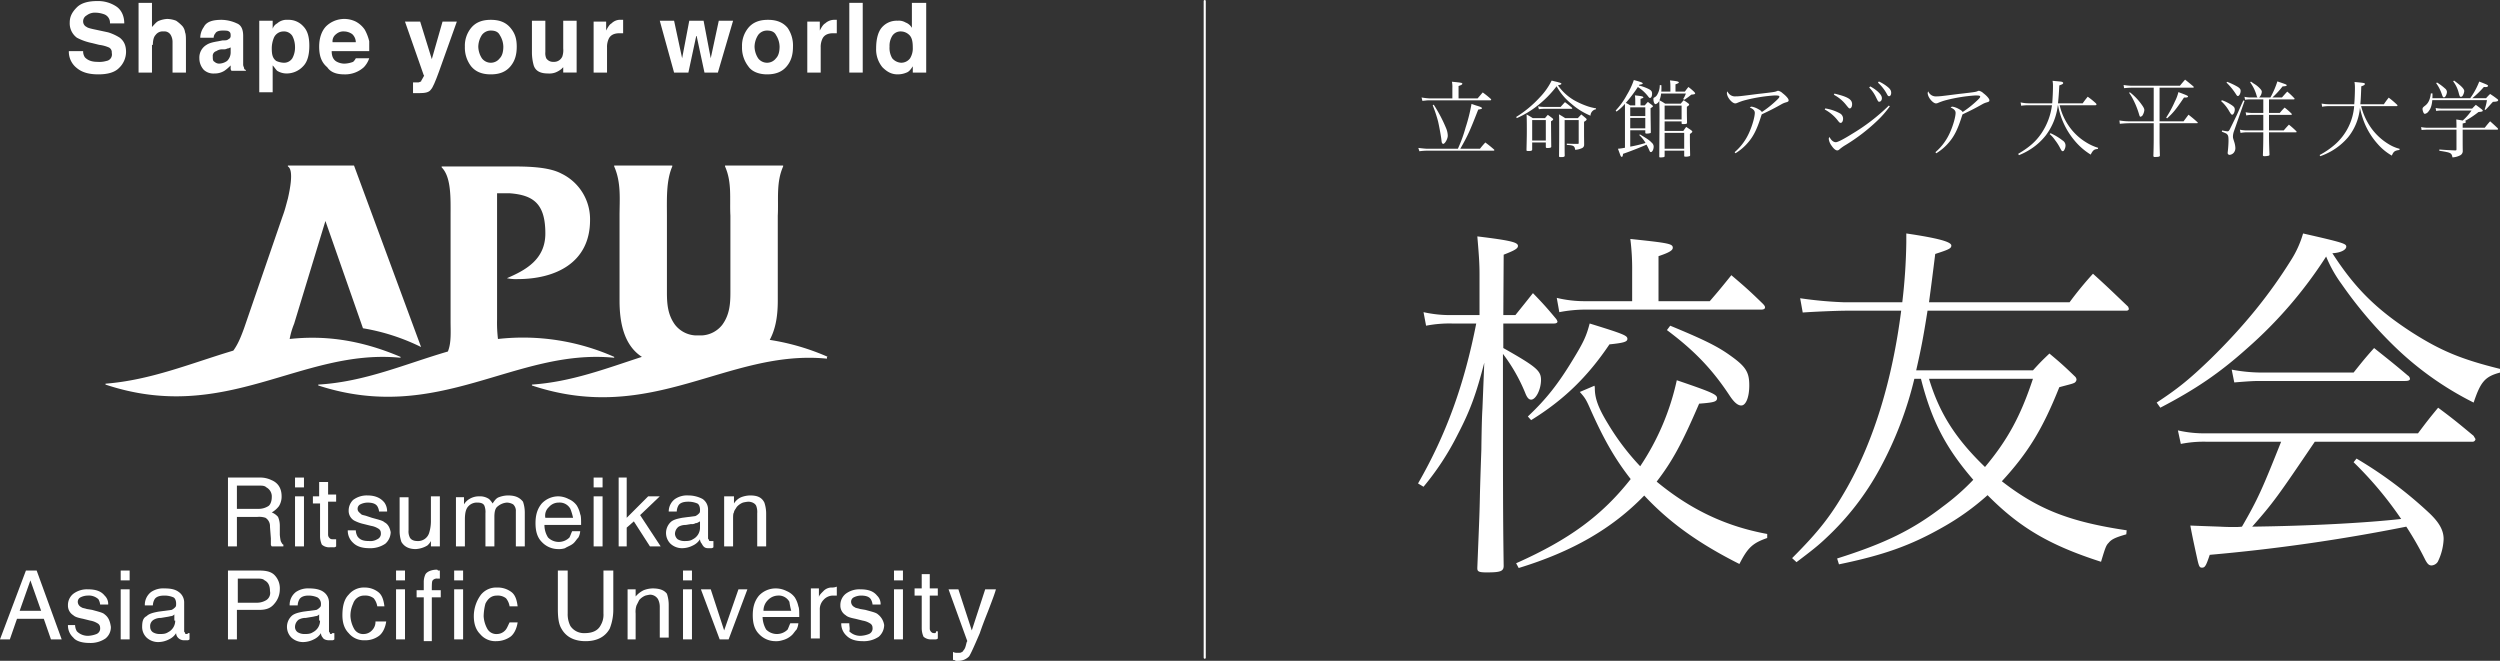 <svg xmlns="http://www.w3.org/2000/svg" width="1186.696" height="313.683" viewBox="0 0 1186.696 313.683">
  <rect x="0" y="0" width="1186.696" height="313.683" fill="#333333" stroke="none"/>
  <g id="グループ_3034" data-name="グループ 3034" transform="translate(12565.848 3141.183)">
    <path id="パス_139" data-name="パス 139" d="M19.558,2.12V-3.758c1.271-.4,1.787-.715,1.787-1.072,0-.437-.4-.516-4.924-.953a12.984,12.984,0,0,1,.2,3.018V2.12H5.579A28.2,28.2,0,0,1,2,1.683l.4,1.628c1.39-.159,2.542-.278,3.018-.278H34.609c.278,0,.437-.119.437-.278a.646.646,0,0,0-.159-.357A43.876,43.876,0,0,0,31.035-.7C29.963.531,29.645.928,28.612,2.12Zm.834,23.907c3.614-6.354,4.488-8.3,8.5-18.586,1.35-.2,1.787-.357,1.787-.635,0-.357-.715-.715-2.661-1.271-.516-.159-1.311-.437-2.3-.794a83.658,83.658,0,0,1-2.82,11.239A66.523,66.523,0,0,1,19.24,26.027H4.626c-.675,0-2.939-.238-4.17-.4l.516,1.589a29.446,29.446,0,0,1,3.693-.278H36.2a.321.321,0,0,0,.357-.278c0-.079-.04-.159-.159-.278-1.787-1.549-2.343-1.986-4.13-3.336-1.152,1.271-1.509,1.668-2.542,2.978ZM7.287,5.416a62.879,62.879,0,0,1,2.542,7.625c.477,1.986,1.39,6.989,1.589,8.657.119,1.231.159,1.43.4,1.747a.683.683,0,0,0,.437.278c.834,0,2.184-2.383,2.184-3.892a9.78,9.78,0,0,0-.834-3.654A68.165,68.165,0,0,0,7.763,5.1ZM47.2,11.492a44.605,44.605,0,0,0,9.928-6A50.17,50.17,0,0,0,66.1-3.639,27.653,27.653,0,0,0,73.17,4.741a32.956,32.956,0,0,0,9.015,5.6,3.157,3.157,0,0,1,2.621-3.058V6.846a26.3,26.3,0,0,1-3.415-.794A37.487,37.487,0,0,1,74.4,2.993a24.166,24.166,0,0,1-7.665-7.069c1.311-.318,1.628-.437,1.628-.755,0-.278-.4-.437-2.542-.993-.477-.079-1.152-.278-2.065-.516a31.513,31.513,0,0,1-5.56,7.9A53.649,53.649,0,0,1,46.92,10.936Zm10.484-4.21a13.281,13.281,0,0,1,2.343-.2H73.091c.278,0,.437-.079.437-.238a.817.817,0,0,0-.2-.357c-1.39-1.152-1.827-1.509-3.256-2.581-.715.755-1.39,1.509-2.065,2.264H60.025a13.271,13.271,0,0,1-2.7-.278Zm-2.9,4.21c-1.231-.794-1.628-1.033-2.939-1.747.079,1.747.119,3.217.119,6.831,0,2.859,0,3.137-.159,10.087,0,.357.159.437.953.437,1.311,0,1.747-.159,1.747-.715V23.048h6.473v2.025c0,.477.119.6.715.6,1.39,0,1.827-.159,1.867-.635C63.48,19.315,63.48,15.3,63.441,13c.794-.477,1.033-.675,1.033-.913,0-.159-.119-.318-.437-.6-.874-.675-1.152-.874-2.1-1.549-.6.635-.755.874-1.35,1.549Zm-.278.913h6.473v9.73H54.505Zm15.409,0h6.672v10.8c0,.437-.079.516-.516.516H74.6c-2.82-.079-2.82-.079-3.654-.119v.6c3.256.2,3.693.477,3.971,2.343a9.114,9.114,0,0,0,3.1-.755,1.7,1.7,0,0,0,1.152-1.668v-.834l-.04-3.177v-6.87c.953-.556,1.231-.874,1.231-1.152,0-.159-.119-.318-.437-.6-.874-.755-1.152-.953-2.1-1.747-.715.755-.953.993-1.628,1.747H70.152A33.857,33.857,0,0,0,67.213,9.7c.119,1.589.119,2.343.119,6.434,0,4.885,0,6-.079,13.383,0,.4.2.477.913.477,1.43,0,1.787-.159,1.787-.755-.04-1.708-.04-1.708-.04-4.845Zm33.518-6.95h-2.383a13.433,13.433,0,0,0-2.1-1.191,66.307,66.307,0,0,0,5.719-7.545A19.139,19.139,0,0,1,109.706,1.4c.318.4.477.516.715.516.6,0,.993-.794.993-1.986,0-1.152-.357-1.628-1.787-2.343A22.242,22.242,0,0,0,105.139-4l.2-.357c1.311-.2,1.628-.318,1.628-.6,0-.4-.913-.755-4.21-1.628A36.458,36.458,0,0,1,99.421.531a34.73,34.73,0,0,1-5.282,7.347l.4.516A21.337,21.337,0,0,0,98.547,4.7V25.55a26.748,26.748,0,0,1-3.336.477c.4,1.033.4,1.072.794,2.1a11.879,11.879,0,0,0,.477,1.271c.159.318.357.477.556.477.318,0,.477-.318.6-1.43,3.693-1.271,9.094-3.415,11.12-4.368a24.9,24.9,0,0,1,1.271,2.5c.357.874.477,1.033.834,1.033.675,0,1.311-1.271,1.311-2.621a2.394,2.394,0,0,0-.874-1.787c-1.152-1.231-1.986-1.787-5.679-4.011l-.278.357a16.429,16.429,0,0,1,2.978,3.733,62.2,62.2,0,0,1-7.267,1.747V17.25H108.2v1.231c.079.278.2.357.675.357a6.192,6.192,0,0,0,1.589-.2c.278-.04.357-.159.357-.437-.04-3.534-.04-3.534-.079-5.758-.04-3.773-.04-3.773-.04-4.17V6.766c.794-.437,1.112-.675,1.112-.874s-.119-.357-.516-.675c-.794-.6-1.072-.794-1.867-1.43-.675.715-.874.953-1.509,1.668h-1.986v-3.1c1.35-.477,1.35-.477,1.35-.715,0-.119-.159-.278-.318-.357-.437-.2-.874-.278-3.693-.6a15.679,15.679,0,0,1,.159,2.3ZM101.049,10.5V6.369H108.2V10.5Zm7.148.913v4.924h-7.148V11.413ZM115.782-1.1a14.7,14.7,0,0,0,.079-1.787c0-.278,0-.715-.04-1.271h-.755A8.618,8.618,0,0,1,114,.094a3.233,3.233,0,0,1-1.43,1.549c-.437.2-.516.318-.516.794,0,1.35.437,2.422.993,2.422a2.069,2.069,0,0,0,.715-.318,2.753,2.753,0,0,0,1.072-1.311c.04.794.04,1.747.079,2.859.04,1.43.04,1.549.04,2.3,0,3.415-.079,15.369-.119,21.127v.238c0,.318.159.4.6.4A8.855,8.855,0,0,0,116.974,30a.476.476,0,0,0,.4-.477V26.94h9.293v2.383c0,.357.119.477.556.477a5.969,5.969,0,0,0,2.025-.278q.238-.06.238-.477c-.079-3.455-.119-5.282-.119-7.267v-2.74c.874-.635,1.152-.874,1.152-1.112,0-.159-.159-.357-.516-.675-.953-.675-1.311-.874-2.383-1.589a23.235,23.235,0,0,0-1.35,1.906h-8.9V13.041h8.062v.953c.119.278.2.318.556.318,1.708,0,1.986-.079,2.025-.675-.079-4.09-.079-4.448-.079-5.441v-2.1c.874-.556,1.072-.755,1.072-1.033,0-.2-.079-.318-.357-.516a18.9,18.9,0,0,0-2.264-1.549c-.6.715-.794.913-1.35,1.628h-7.426a18.66,18.66,0,0,0-2.7-1.589A10.921,10.921,0,0,0,115.7-.184h11.755a11.455,11.455,0,0,1-1.271,2.621l.477.357A24.95,24.95,0,0,0,130.039.333c1.39-.079,1.827-.238,1.827-.6,0-.119-.079-.238-.437-.675a23.964,23.964,0,0,0-2.78-2.343c-.715.913-.953,1.191-1.668,2.184h-4.448V-4.552c1.191-.4,1.549-.6,1.589-.913a.378.378,0,0,0-.238-.278c-.437-.238-.993-.357-3.971-.675a18.558,18.558,0,0,1,.2,2.859V-1.1Zm1.589,13.224V5.535h8.062v6.592Zm0,13.9V18.481h9.293v7.545Zm33.637,2.145a24.579,24.579,0,0,0,6.156-5.322c2.383-2.82,3.932-5.917,5.719-11.358.318-1.033.357-1.112.6-1.787,4.289-2.025,6.076-2.939,9.372-4.805a9.148,9.148,0,0,1,1.946-.834c1.191-.318,1.43-.477,1.43-1.072,0-.675-1.152-2.025-2.859-3.336a4.421,4.421,0,0,0-2.1-1.152,1.371,1.371,0,0,0-.516.119c-.834.4-1.152.477-7.307,1.191-1.509.159-2.383.278-2.74.318-7.426.953-8.141,1.033-9.571,1.033A3.847,3.847,0,0,1,147.2-1.216a1.833,1.833,0,0,0-.278.913,5.351,5.351,0,0,0,.755,2.145c.874,1.469,2.3,2.661,3.177,2.661a2.356,2.356,0,0,0,.913-.2,26.7,26.7,0,0,1,4.051-1.39A76.209,76.209,0,0,1,169.514.73c1.867,0,2.343.119,2.343.6,0,.278-.318.715-1.231,1.589a48.421,48.421,0,0,1-7.109,5.679c-.278-.516-.675-.834-1.708-1.39a9.337,9.337,0,0,0-3.058-1.152,1.1,1.1,0,0,0-.913.4c1.589.675,2.343,1.469,2.343,2.542,0,1.747-1.072,5.639-2.383,8.657a26.4,26.4,0,0,1-7.188,10.008ZM193.381,7.4a19.326,19.326,0,0,1,6.354,5.441c.6.755.834.913,1.231.913.6,0,1.112-.874,1.112-1.906a2.83,2.83,0,0,0-1.509-2.621,21.21,21.21,0,0,0-6.95-2.343ZM197.71.412a18.086,18.086,0,0,1,5.441,4.368c1.708,2.1,1.708,2.1,2.145,2.1.6,0,1.072-.874,1.072-1.986,0-2.3-2.025-3.534-8.379-5.044ZM223.8,5.535a92.262,92.262,0,0,1-17.553,13.5c-4.13,2.581-6.751,3.892-7.625,3.892-1.112,0-2.224-.953-2.978-2.462a1.325,1.325,0,0,0-.357.913,6.649,6.649,0,0,0,1.231,3.058c1.112,1.628,2.025,2.383,2.82,2.383a1.337,1.337,0,0,0,.913-.4,20.043,20.043,0,0,1,3.058-2.184,87.346,87.346,0,0,0,15.051-11.556,47.1,47.1,0,0,0,5.917-6.791Zm-9.333-8.578a16.724,16.724,0,0,1,3.018,4.17c1.271,2.581,1.271,2.581,1.787,2.581.675,0,1.231-.715,1.231-1.668s-.556-1.867-1.986-3.177a18.268,18.268,0,0,0-3.534-2.422Zm4.17-2.3A20.18,20.18,0,0,1,223.007.293c.318.6.556.794.913.794.6,0,.993-.675.993-1.628,0-1.112-.516-1.906-2.025-3.058a19.48,19.48,0,0,0-3.812-2.3Zm27.68,33.518a24.579,24.579,0,0,0,6.155-5.322c2.383-2.82,3.932-5.917,5.719-11.358.318-1.033.357-1.112.6-1.787,4.289-2.025,6.076-2.939,9.372-4.805a9.148,9.148,0,0,1,1.946-.834c1.191-.318,1.43-.477,1.43-1.072,0-.675-1.152-2.025-2.859-3.336a4.421,4.421,0,0,0-2.1-1.152,1.371,1.371,0,0,0-.516.119c-.834.4-1.152.477-7.307,1.191-1.509.159-2.383.278-2.74.318-7.426.953-8.141,1.033-9.571,1.033a3.847,3.847,0,0,1-3.932-2.383,1.833,1.833,0,0,0-.278.913,5.351,5.351,0,0,0,.755,2.145c.874,1.469,2.3,2.661,3.177,2.661a2.356,2.356,0,0,0,.913-.2,26.7,26.7,0,0,1,4.051-1.39A76.209,76.209,0,0,1,264.825.73c1.867,0,2.343.119,2.343.6,0,.278-.318.715-1.231,1.589a48.418,48.418,0,0,1-7.109,5.679c-.278-.516-.675-.834-1.708-1.39a9.337,9.337,0,0,0-3.058-1.152,1.1,1.1,0,0,0-.913.4c1.589.675,2.343,1.469,2.343,2.542,0,1.747-1.072,5.639-2.383,8.657a26.4,26.4,0,0,1-7.188,10.008Zm75.494-22.8c.318,0,.556-.159.556-.318a1.058,1.058,0,0,0-.2-.516A35.093,35.093,0,0,0,318.2,1.325c-1.112,1.39-1.43,1.787-2.383,3.137H304.1c.278-2.661.4-4.368.635-8.5,1.39-.477,1.827-.715,1.827-1.152,0-.2-.159-.357-.437-.477-.357-.159-.357-.159-4.607-.556a13.4,13.4,0,0,1,.2,2.462c0,2.3-.159,5.8-.357,8.221H290.4a17.811,17.811,0,0,1-4.051-.437l.278,1.589a26.446,26.446,0,0,1,3.534-.238h11.08a30.885,30.885,0,0,1-4.964,13.264c-2.7,3.971-5.679,6.592-11.08,9.809l.357.635A30.989,30.989,0,0,0,290,26.9a29.365,29.365,0,0,0,8.379-7.307,29.223,29.223,0,0,0,5.639-14.217h.119a35.654,35.654,0,0,0,7.585,16.481,31.082,31.082,0,0,0,7.9,6.95c1.072-2.1,1.668-2.581,3.376-2.661l.159-.556a24.083,24.083,0,0,1-5.8-2.661,26.885,26.885,0,0,1-8.221-7.863,28.259,28.259,0,0,1-4.249-9.69Zm-21.644,13.7a15.093,15.093,0,0,1,2.621,2.978,23.2,23.2,0,0,1,2.383,3.773c.715,1.311.794,1.35,1.152,1.35a.783.783,0,0,0,.715-.516,4.324,4.324,0,0,0,.635-2.145,2.763,2.763,0,0,0-1.35-2.383,26.765,26.765,0,0,0-5.8-3.495ZM352.313-2.964H368c.4,0,.556-.079.556-.238,0-.119-.079-.238-.238-.4-1.668-1.39-2.184-1.827-3.892-3.177-1.072,1.231-1.39,1.589-2.462,2.9H340.2a25.163,25.163,0,0,1-4.964-.357l.238,1.509a40.192,40.192,0,0,1,4.726-.238h9.333V13H339.168a29.459,29.459,0,0,1-5.917-.4l.2,1.589a48.74,48.74,0,0,1,5.719-.278h10.365V21.42c0,2.383-.079,6.036-.159,7.982.04.4.238.556.675.556h.119c.04,0,.357-.04.834-.04,1.152-.079,1.469-.238,1.469-.755-.119-3.495-.159-6.314-.159-7.784V13.914h17.672q.477,0,.477-.238c0-.04-.04-.119-.159-.238-1.787-1.628-2.383-2.1-4.249-3.574-.993,1.311-1.311,1.747-2.343,3.137h-11.4ZM337.857-.5A22.326,22.326,0,0,1,339.8,2.715a39.392,39.392,0,0,1,2.74,6.831c.318,1.072.357,1.152.675,1.271.119.04.119.04.159.04l.119-.079c.6-.357.6-.357.755-.635a5.659,5.659,0,0,0,.834-2.462c0-.675-.357-1.39-1.509-2.939a27.173,27.173,0,0,0-5.361-5.52Zm18.03,12.112c3.058-2.82,4.09-4.09,8.022-9.889h.635c.834,0,1.271-.159,1.271-.477,0-.357-.6-.635-4.567-2.1A18.887,18.887,0,0,1,359.62,3.51a53.438,53.438,0,0,1-4.17,7.744ZM404.257,2.6h11.755c.2,0,.4-.119.4-.278a.5.5,0,0,0-.159-.278A31.415,31.415,0,0,0,412.915-1.1c-1.072,1.152-1.39,1.509-2.5,2.78h-4.527a40.715,40.715,0,0,0,4.805-5.242c1.668-.119,1.946-.2,1.946-.516,0-.357,0-.357-4.408-1.867a40.628,40.628,0,0,1-3.3,7.625h-5.361a4.041,4.041,0,0,0,1.271-2.7c0-.437-.238-.874-.874-1.549a12.884,12.884,0,0,0-3.018-2.383c-.278-.2-.715-.516-1.271-.913l-.357.357A19.7,19.7,0,0,1,398.181.134c.357,1.231.357,1.231.635,1.549h-3.336a11.077,11.077,0,0,1-2.859-.318l.278,1.43a14.944,14.944,0,0,1,2.422-.2h6.235V9.03h-5.044a17,17,0,0,1-3.336-.318l.278,1.509a14.33,14.33,0,0,1,3.058-.278h5.044V17.33H394.21a15.932,15.932,0,0,1-3.773-.357l.318,1.549a15.383,15.383,0,0,1,3.455-.278h7.347v1.112c0,3.3-.079,7.069-.2,9.69,0,.357.2.516.715.516a8.655,8.655,0,0,0,2.065-.238c.238-.079.318-.2.357-.477-.159-3.654-.238-6.473-.238-9.293V18.243h12.708c.238,0,.4-.079.4-.238a.782.782,0,0,0-.159-.318,43.255,43.255,0,0,0-3.495-3.1c-1.072,1.152-1.43,1.549-2.462,2.74h-6.989V9.943H414.7c.238,0,.4-.119.4-.238a.634.634,0,0,0-.119-.318,31.906,31.906,0,0,0-3.3-2.9,28.271,28.271,0,0,0-2.3,2.542h-5.123ZM384.083-5.386A31.419,31.419,0,0,1,388.729.372c.278.437.516.635.755.635.635,0,1.311-1.231,1.311-2.462,0-.755-.4-1.271-1.469-1.946a32.718,32.718,0,0,0-4.964-2.343ZM381.5,3.391A18.738,18.738,0,0,1,385.354,8.2c.834,1.39,1.072,1.668,1.469,1.668.556,0,1.191-1.311,1.191-2.422,0-.913-.318-1.39-1.668-2.264a18.823,18.823,0,0,0-4.408-2.184Zm.357,14.535c2.1.834,2.224.874,2.581,1.311.477.516.6,1.152.6,2.939,0,1.191-.119,3.058-.278,4.646-.079.715-.119.993-.119,1.112a.891.891,0,0,0,.874.993,2.885,2.885,0,0,0,2.025-1.033,3.419,3.419,0,0,0,.755-2.224,10.766,10.766,0,0,0-.477-2.7c-.635-1.986-.675-2.1-.675-2.78a8.061,8.061,0,0,1,.477-2.462l5.044-14.416-.6-.238c-.357.874-.675,1.509-.874,1.946-1.31,2.978-2.184,4.964-2.383,5.361-1.549,3.177-2.621,5.4-3.217,6.553-.238.477-.635.834-.953.834a16.868,16.868,0,0,1-2.621-.437Zm82.96-12.112a.4.4,0,0,0,.437-.357q0-.119-.238-.357a44.76,44.76,0,0,0-3.932-3.336c-1.033,1.311-1.35,1.747-2.3,3.137H447.624c.2-2.343.278-3.892.437-8.5,1.191-.4,1.708-.715,1.708-1.112,0-.477-.318-.516-4.924-.953a17.109,17.109,0,0,1,.2,2.74c0,2.422-.119,5.48-.318,7.823h-11.4a20.3,20.3,0,0,1-4.09-.318l.238,1.509a17.691,17.691,0,0,1,3.693-.278h11.517a26.985,26.985,0,0,1-9.055,18.149,37.976,37.976,0,0,1-7.347,5.044l.318.556a31.494,31.494,0,0,0,5.163-2.343,30.082,30.082,0,0,0,8.022-6.632,25.873,25.873,0,0,0,5.639-14.019,42.537,42.537,0,0,0,1.946,6.711,34.573,34.573,0,0,0,6.394,10.4,25.96,25.96,0,0,0,6.791,5.6c.834-1.946,1.39-2.383,3.614-2.661l.079-.556a18.771,18.771,0,0,1-5.2-2.224,28.04,28.04,0,0,1-8.379-7.784,31.635,31.635,0,0,1-4.686-10.246Zm31.373,10.246V14.034c1.152-.238,1.549-.4,1.549-.715,0-.2-.159-.318-.516-.437A43.929,43.929,0,0,0,503.7,8.593c1.549-.119,2.025-.278,2.025-.635,0-.2-.159-.4-.516-.675-1.152-.913-1.549-1.191-2.78-2.1-.755.755-.993.993-1.747,1.787H486.423a16.826,16.826,0,0,1-3.058-.278l.238,1.39a17.612,17.612,0,0,1,2.859-.2H500.4a24.891,24.891,0,0,1-4.21,4.766c-1.231-.238-2.224-.4-3.018-.516.079,2.224.079,2.462.079,3.256v.675H479.871a16.322,16.322,0,0,1-3.415-.318l.238,1.39a28.853,28.853,0,0,1,3.256-.159h13.3v9.293c0,.437-.119.556-.635.556-4.21-.2-4.488-.2-7.506-.437v.6c5.56.874,5.8.993,6.235,3.137a8.808,8.808,0,0,0,3.455-.874,2.267,2.267,0,0,0,1.43-2.264c-.04-2.5-.04-3.654-.04-5.361V16.972h16.322c.278,0,.477-.119.477-.278a.838.838,0,0,0-.159-.4c-1.549-1.469-2.025-1.906-3.614-3.3-1.152,1.311-1.509,1.747-2.542,3.058ZM500.76,2.04a46.2,46.2,0,0,0,5.48-5.322c.318,0,.675.04.874.04.635,0,1.112-.238,1.112-.6s-.4-.556-4.17-2.025a34.856,34.856,0,0,1-4.289,7.9h-17.95c.04-.834.04-1.072.04-2.264H481.1c-.4,2.939-1.191,4.646-2.78,5.838-.993.755-1.191,1.033-1.191,1.589a4.761,4.761,0,0,0,.437,1.628c.159.437.437.635.715.635a2.791,2.791,0,0,0,1.747-1.231c1.033-1.271,1.509-2.74,1.747-5.282h25.933A23.422,23.422,0,0,1,506.6,7.441l.4.159c.834-.834.834-.834,1.589-1.668,1.191-1.35,1.191-1.35,1.986-2.184,1.787-.04,2.462-.278,2.462-.755,0-.2-.159-.4-.556-.675-1.39-1.072-1.827-1.35-3.256-2.3-.874.834-1.112,1.112-1.946,2.025ZM483.6-5.108a19.237,19.237,0,0,1,2.74,5.4c.4,1.112.556,1.35.953,1.35a.754.754,0,0,0,.6-.318,4.261,4.261,0,0,0,.834-2.264,2.3,2.3,0,0,0-.953-1.668A25.878,25.878,0,0,0,484-5.426Zm8.062-.874a14.959,14.959,0,0,1,2.7,5.719c.4,1.43.516,1.628.993,1.628a.986.986,0,0,0,.834-.516,5.137,5.137,0,0,0,.755-2.184c0-1.033-1.43-2.5-4.845-5Z" transform="translate(-11893.061 -3096.604)" fill="#fff"/>
    <path id="パス_138" data-name="パス 138" d="M114.745,2.568V-18.8c5.212-1.737,6.776-2.78,6.776-4,0-1.911-2.085-2.259-20.154-4.17a112.8,112.8,0,0,1,.869,15.289V2.568H80.17A56.408,56.408,0,0,1,66.444,1L67.66,7.78A66.043,66.043,0,0,1,80.17,6.564h83.4c1.042,0,1.737-.347,1.737-1.042,0-.521-.347-1.042-1.216-1.911-5.907-5.734-7.818-7.471-14.768-13.378-4.344,5.386-5.734,7.124-10.251,12.336ZM77.39,45.656c2.606,2.954,2.954,3.475,5.386,9.035,6.081,13.552,11.293,22.761,18.764,32.316-13.552,17.2-29.015,28.668-54.382,39.961l1.216,2.259c25.54-7.818,44.478-18.764,59.594-34.4,11.988,12.857,25.888,22.76,45.173,32.49,4-7.818,6.255-9.9,13.2-12.336v-1.911c-19.807-3.649-36.486-11.641-52.471-24.845,7.471-9.73,11.988-18.069,20.154-37.008,6.776-.521,8.513-.869,8.513-2.606s-2.259-2.78-19.112-8.513a118.482,118.482,0,0,1-17.374,40.83A115.73,115.73,0,0,1,90.768,60.772c-4.691-7.645-6.255-12.162-6.255-16.853A3.913,3.913,0,0,0,84.34,42.7ZM41.077,9.17,41.251-19.5c5.386-2.085,6.776-2.954,6.776-4.17,0-1.737-3.649-2.606-19.286-4.517.695,8.166,1.042,12.51,1.042,17.9V9.17H16.753A57.874,57.874,0,0,1,3.2,7.78l1.216,6.429a58.2,58.2,0,0,1,12.336-1.042H28.22C22.487,42.355,13.973,65.811.595,89.092L3.2,90.656A128.1,128.1,0,0,0,19.359,65.984C25.44,54.344,28.22,46.525,32.043,31.757l-.869,21.718c-.174,2.78-.347,6.6-.521,19.633-.521,14.421-.695,21.892-.695,22.239-.174,7.992-.174,7.992-1.216,33.706v.347c0,1.564.869,1.911,4.517,1.911,6.429,0,7.992-.521,7.992-3.127-.347-23.8-.347-38.05-.347-96.428v-4.17A81.6,81.6,0,0,1,51.5,46.178c.869,2.259,1.737,3.127,2.78,3.127,2.259,0,4.691-4.865,4.691-9.382,0-4.344-2.259-6.255-17.9-15.116V13.166h24.15c.869,0,1.564-.347,1.564-.869a3.421,3.421,0,0,0-.695-1.39c-4.517-5.386-5.907-6.95-10.946-12.162-4,5.039-4,5.039-8.34,10.425Zm13.2,49.865c15.463-9.556,26.757-20.5,37.181-35.965,6.776-.695,8.513-1.216,8.513-2.606,0-1.564-1.564-2.259-17.9-7.3-1.564,5.907-2.78,8.687-7.992,17.2C67.139,41.834,61.405,49.131,52.718,57.3Zm64.459-42.741c13.031,9.73,21.544,18.591,29.884,31.274,2.085,3.127,3.822,4.517,5.386,4.517,2.259,0,3.822-4,3.822-9.556,0-6.429-1.737-9.035-9.382-14.421-6.081-4.344-13.031-7.645-28.147-13.9Zm118.32,19.112c2.259-9.9,3.3-15.116,5.386-28.32H336.79c.7,0,1.216-.347,1.216-.869a6.832,6.832,0,0,0-.348-1.042c-7.3-6.95-9.556-9.208-16.679-15.637A164.431,164.431,0,0,0,309.86,3.089H243.142c1.216-9.035,1.737-13.2,2.954-22.934,6.429-2.085,7.645-2.606,7.645-4,0-1.737-6.081-3.475-21.371-5.734v4.344a271.973,271.973,0,0,1-1.911,28.32H202.833a188.031,188.031,0,0,1-20.849-1.911L183.2,7.954c4.517-.347,15.984-.869,21.023-.869h25.714c-4.17,32.664-12.857,61.158-25.54,83.745-7.471,13.2-13.378,20.849-26.235,33.706l2.085,1.911c7.124-5.386,10.251-7.818,14.073-11.467a128.75,128.75,0,0,0,25.54-33.011A174.808,174.808,0,0,0,236.192,39.4h3.127c5.039,19.807,11.641,32.664,24.845,47.953a109.282,109.282,0,0,1-14.421,12.683c-14.421,11.12-27.625,17.548-50.212,24.672l.869,2.78c21.023-4.344,33.88-8.861,49.17-17.548a119.04,119.04,0,0,0,21.371-15.29c15.289,15.463,29.536,23.8,53.861,31.621,2.085-6.95,2.432-7.818,3.649-9.035,1.39-1.737,3.475-2.606,8.34-4l.174-1.911c-26.93-4-42.046-9.9-59.247-23.282C290.226,74.5,297.176,63.031,304.995,43.4c3.822-1.042,6.081-1.564,6.776-1.911a2,2,0,0,0,1.39-1.737,2.35,2.35,0,0,0-.869-1.564c-5.039-4.865-6.6-6.255-11.988-10.772-3.475,3.3-4.517,4.344-7.819,7.992Zm55.424,4c-5.907,17.9-12.162,29.189-22.76,41.872C255.651,67.722,248.007,55.56,243.142,39.4ZM500.978,69.286a1.4,1.4,0,0,0,1.564-1.216c0-.174-.521-.869-.869-1.564-7.124-5.907-9.382-7.818-16.853-13.378-4.17,5.039-5.386,6.6-9.556,12.162H375.014a55.618,55.618,0,0,1-13.726-1.39l1.39,6.429a55.375,55.375,0,0,1,12.336-1.042h35.27c-8.861,22.239-10.946,27.1-18.591,40.309a24.977,24.977,0,0,1-3.127.174c-2.085,0-4.344,0-7.3-.174-9.9-.347-9.9-.347-14.073-.521.869,4.865,2.432,11.988,3.475,16.679.7,2.954,1.043,3.3,2.085,3.3,1.39,0,1.911-.869,3.649-6.081a861.556,861.556,0,0,0,93.3-13.378,153.182,153.182,0,0,1,9.035,15.811c1.042,1.911,1.737,2.606,2.954,2.606a3.835,3.835,0,0,0,2.954-1.737,26.66,26.66,0,0,0,2.78-10.772c0-4.17-2.085-7.818-6.6-12.162a196.984,196.984,0,0,0-34.749-26.062l-1.39,1.737a173.161,173.161,0,0,1,22.587,26.93c-17.2,1.911-43.61,3.3-70.714,3.649,10.251-11.641,12.162-14.421,29.71-40.309ZM352.948,53.127c16.679-8.687,27.973-16.332,41.177-28.147a205.057,205.057,0,0,0,37.529-43.61,61.043,61.043,0,0,0,7.3,13.031A201.913,201.913,0,0,0,462.928,22.9a150.488,150.488,0,0,0,38.745,27.8c3.3-9.9,5.386-12.336,12.51-14.247V34.71C495.939,30.193,486.21,26.2,472.31,17.336c-16.853-10.946-26.93-20.849-37.7-37.529,3.822-.174,6.6-1.564,6.6-3.127,0-1.39-1.39-1.911-20.5-6.255a48.488,48.488,0,0,1-5.734,12.683C404.9-.733,392.909,14.209,376.751,30.019c-9.9,9.556-15.463,14.073-25.54,20.676Zm35.1-11.988c6.429-.521,9.035-.695,11.988-.695h69.15c1.564,0,2.259-.347,2.259-1.042a2.1,2.1,0,0,0-1.043-1.564c-6.776-5.734-9.035-7.471-15.984-13.031-4.344,4.865-5.56,6.429-9.73,11.641H400.9a77.27,77.27,0,0,1-14.073-1.39Z" transform="translate(-11893.334 -3000.788)" fill="#fff"/>
    <line id="線_222" data-name="線 222" y2="311.698" transform="translate(-11993.986 -3140.683)" fill="none" stroke="#fff" stroke-linecap="round" stroke-width="1"/>
    <path id="パス_146" data-name="パス 146" d="M25.523,28.433a11.826,11.826,0,0,1-4.244.424c-2.971,0-4.668-.849-5.941-2.122a4.946,4.946,0,0,1-.849-2.971H7.7a9.856,9.856,0,0,0,3.819,8.063C14.065,33.949,17.46,34.8,21.7,34.8s7.639-.849,9.76-2.971a10.627,10.627,0,0,0,3.395-7.639c0-2.971-.849-5.092-2.971-6.79a22.7,22.7,0,0,0-5.517-2.546L20.431,13.58c-2.122-.424-3.819-.849-4.244-1.273a2.865,2.865,0,0,1-1.7-2.546,3.2,3.2,0,0,1,1.7-2.971,6.336,6.336,0,0,1,4.244-1.273,12.555,12.555,0,0,1,4.244.849,4.26,4.26,0,0,1,2.546,4.244h6.79c0-3.395-1.273-6.366-3.819-8.063A15.689,15.689,0,0,0,21.28,0c-4.244,0-7.639.849-9.76,2.971S8.124,7.214,8.124,10.185A8.489,8.489,0,0,0,11.519,17.4a26.706,26.706,0,0,0,7.214,2.546l3.395.849A16.442,16.442,0,0,1,26.8,22.067a2.566,2.566,0,0,1,1.273,2.546,3.1,3.1,0,0,1-2.546,3.819" transform="translate(-12540.871 -3140.683)" fill="#fff"/>
    <path id="パス_147" data-name="パス 147" d="M22.29,20.145c0-2.122.424-3.819,1.273-4.668a4.137,4.137,0,0,1,3.819-1.7,3.444,3.444,0,0,1,3.395,1.7,6.574,6.574,0,0,1,.849,3.395V33.3h6.365V18.872c0-2.122,0-3.819-.424-4.668a5.641,5.641,0,0,0-1.273-2.971,18.457,18.457,0,0,0-2.971-2.546,12.555,12.555,0,0,0-4.244-.849,12.391,12.391,0,0,0-3.819.849c-1.273.424-2.122,1.7-3.395,2.971V.2H15.5V33.3h6.366V20.145Z" transform="translate(-12515.574 -3140.034)" fill="#fff"/>
    <path id="パス_148" data-name="パス 148" d="M31.212,12.285c-2.546.424-4.244.849-5.517,1.7A6.981,6.981,0,0,0,22.3,20.348a8.067,8.067,0,0,0,2.122,5.517,6.764,6.764,0,0,0,5.092,1.7,8.555,8.555,0,0,0,4.668-1.273,18.458,18.458,0,0,0,2.971-2.546v1.273a1.559,1.559,0,0,0,.424,1.273h6.79v-.424a.913.913,0,0,1-.849-.849c0-.424-.424-.849-.424-1.7V9.739c0-2.971-.849-5.092-2.971-5.941a18.059,18.059,0,0,0-7.214-1.7c-4.244,0-7.214.849-8.487,3.395a9.1,9.1,0,0,0-1.7,5.092H29.09a3.241,3.241,0,0,1,.849-2.122c.424-.849,1.7-1.273,3.395-1.273,1.273,0,2.546,0,2.971.424.849.424.849,1.273.849,2.122s-.424,1.273-1.273,1.7c-.424.424-1.273.424-2.546.424ZM34.182,16.1c.849,0,1.273-.424,1.7-.424s.849-.424,1.273-.424v2.122a5.657,5.657,0,0,1-1.7,4.244,6.845,6.845,0,0,1-3.819,1.273,3.242,3.242,0,0,1-2.122-.849c-.849-.424-.849-1.273-.849-2.546a2.327,2.327,0,0,1,1.7-2.546,4.946,4.946,0,0,1,2.971-.849Z" transform="translate(-12493.514 -3133.871)" fill="#fff"/>
    <path id="パス_149" data-name="パス 149" d="M35.366,23.743c.849.849,1.273,1.7,2.122,2.546a8.555,8.555,0,0,0,4.668,1.273,10.627,10.627,0,0,0,7.639-3.395c2.122-2.122,2.971-5.517,2.971-9.76s-.849-7.214-2.971-9.336A9.307,9.307,0,0,0,42.58,2.1a6.764,6.764,0,0,0-5.092,1.7,4.346,4.346,0,0,0-2.122,2.546V2.524H29V36.474h6.366Zm.424-12.731a4.965,4.965,0,0,1,4.668-3.395A4.683,4.683,0,0,1,44.7,9.739a11.3,11.3,0,0,1,1.273,5.092A10.617,10.617,0,0,1,44.7,20.348a4.683,4.683,0,0,1-4.244,2.122,9.988,9.988,0,0,1-3.395-.849c-1.7-1.273-2.122-2.971-2.122-5.941a13.1,13.1,0,0,1,.849-4.668" transform="translate(-12471.783 -3133.871)" fill="#fff"/>
    <path id="パス_150" data-name="パス 150" d="M47.582,28.311a13.211,13.211,0,0,0,9.336-3.395,11.306,11.306,0,0,0,2.546-4.244H53.1a5.859,5.859,0,0,1-1.273,1.7,12.555,12.555,0,0,1-4.244.849,8,8,0,0,1-3.395-.849q-2.546-1.273-2.546-5.092H59.465V12.609a21.318,21.318,0,0,0-2.122-5.517A12.037,12.037,0,0,0,53.1,3.273a12.41,12.41,0,0,0-14,2.122c-2.122,2.122-3.395,5.517-3.395,9.76,0,4.668,1.273,7.639,3.819,9.76,1.7,2.546,4.668,3.395,8.063,3.395m-3.819-19.1h0a5.187,5.187,0,0,1,3.819-1.273A6.845,6.845,0,0,1,51.4,9.214a5.379,5.379,0,0,1,1.7,3.819H42.065a4.137,4.137,0,0,1,1.7-3.819" transform="translate(-12450.051 -3134.195)" fill="#fff"/>
    <path id="パス_151" data-name="パス 151" d="M53.787,29.035c-.424.849-.849,1.273-.849,1.7-.424,0-.849.424-1.273.424H49.119v5.092H52.09c2.971,0,4.668-.424,5.517-1.7.849-.849,2.122-3.819,3.819-8.487L69.913,2.3h-6.79L58.031,20.123,52.514,2.3H45.3l8.912,25.462c.424,0,0,.424-.424,1.273" transform="translate(-12418.91 -3133.222)" fill="#fff"/>
    <path id="パス_152" data-name="パス 152" d="M64.307,27.986c4.244,0,7.214-1.273,9.336-3.819s2.971-5.517,2.971-9.336-.849-6.366-2.971-8.912S68.55,2.1,64.307,2.1s-7.214,1.273-9.336,3.819A13.32,13.32,0,0,0,52,14.831a14.463,14.463,0,0,0,2.971,9.336c2.122,2.546,5.092,3.819,9.336,3.819M60.063,9.314a5.223,5.223,0,0,1,4.244-2.122c1.7,0,3.395.424,4.244,2.122a10.614,10.614,0,0,1,1.7,5.517c0,2.122-.424,4.244-1.7,5.517a5.3,5.3,0,0,1-8.487,0,10.614,10.614,0,0,1-1.7-5.517,10.614,10.614,0,0,1,1.7-5.517" transform="translate(-12397.178 -3133.871)" fill="#fff"/>
    <path id="パス_153" data-name="パス 153" d="M67.139,27.238a8.273,8.273,0,0,0,3.395-.424,10.637,10.637,0,0,0,2.971-1.7l.849-.849v2.546h6.365V2.2H74.353V15.355a9.419,9.419,0,0,1-.424,3.819,4.26,4.26,0,0,1-4.244,2.546,3.793,3.793,0,0,1-3.395-1.7,6.292,6.292,0,0,1-.424-2.971V2.2H59.5V17.053a22.994,22.994,0,0,0,.849,6.366c.849,2.546,2.971,3.819,6.79,3.819" transform="translate(-12372.852 -3133.547)" fill="#fff"/>
    <path id="パス_154" data-name="パス 154" d="M72.766,15.255a9.13,9.13,0,0,1,.849-4.244q1.273-2.546,5.092-2.546h1.7V2.1h-.849a5.8,5.8,0,0,0-4.668,1.7c-.849.424-1.7,1.7-2.546,3.395V2.949H66.4V27.138h6.366V15.255" transform="translate(-12350.469 -3133.871)" fill="#fff"/>
    <path id="パス_155" data-name="パス 155" d="M87.38,26.813,91.2,8.99l3.819,17.823h6.365L108.6,2.2h-6.79L97.989,20.023,94.594,2.2H87.8L84.409,20.023,80.59,2.2H73.8l6.79,24.613Z" transform="translate(-12326.467 -3133.547)" fill="#fff"/>
    <path id="パス_156" data-name="パス 156" d="M94.882,27.986c4.244,0,7.214-1.273,9.336-3.819s2.971-5.517,2.971-9.336a14.767,14.767,0,0,0-2.546-8.912C102.521,3.373,99.55,2.1,95.307,2.1s-7.214,1.273-9.336,3.819A13.32,13.32,0,0,0,83,14.831a14.463,14.463,0,0,0,2.971,9.336c1.7,2.546,5.092,3.819,8.912,3.819M90.639,9.314a5.223,5.223,0,0,1,4.244-2.122c1.7,0,3.395.424,4.244,2.122a10.614,10.614,0,0,1,1.7,5.517c0,2.122-.424,4.244-1.7,5.517a5.3,5.3,0,0,1-8.487,0,10.614,10.614,0,0,1-1.7-5.517,10.614,10.614,0,0,1,1.7-5.517" transform="translate(-12296.623 -3133.871)" fill="#fff"/>
    <path id="パス_157" data-name="パス 157" d="M103.455,2.1a6.382,6.382,0,0,0-4.668,1.7c-.849.424-1.7,1.7-2.546,3.395V2.949H90.3V27.138h6.365V15.255a9.13,9.13,0,0,1,.849-4.244q1.273-2.546,5.092-2.546h1.7V2.1h-.849" transform="translate(-12272.945 -3133.871)" fill="#fff"/>
    <rect id="長方形_2765" data-name="長方形 2765" width="6.365" height="33.101" transform="translate(-12162.697 -3139.834)" fill="#fff"/>
    <path id="パス_158" data-name="パス 158" d="M121.765,33.3V.2h-6.79V12.082A5.705,5.705,0,0,0,112,9.536a6.307,6.307,0,0,0-3.819-.849,9.324,9.324,0,0,0-7.639,3.395C98.849,14.2,98,17.6,98,21.843a13.32,13.32,0,0,0,2.971,8.912c2.122,2.122,4.244,3.395,7.214,3.395a10.649,10.649,0,0,0,4.244-.849c1.273-.424,2.122-1.7,2.971-2.971V33.3Zm-7.639-6.79h0a5.223,5.223,0,0,1-4.244,2.122,5.893,5.893,0,0,1-4.244-2.122,9.629,9.629,0,0,1-1.273-5.517,9.05,9.05,0,0,1,1.273-5.092,4.683,4.683,0,0,1,4.244-2.122,5.643,5.643,0,0,1,3.395,1.273c1.7,1.273,2.122,3.395,2.122,6.366a9.05,9.05,0,0,1-1.273,5.092" transform="translate(-12247.967 -3140.034)" fill="#fff"/>
    <path id="パス_159" data-name="パス 159" d="M50.538,83.43a23.928,23.928,0,0,1-.424-2.971V76.216a10.649,10.649,0,0,0-.849-4.244,7.612,7.612,0,0,0-2.971-2.122,11.44,11.44,0,0,0,3.395-2.971,8.555,8.555,0,0,0,1.273-4.668c0-3.819-1.7-6.366-4.668-7.639A12.324,12.324,0,0,0,40.353,53.3H25.5V85.976h4.244v-14H39.5a9.42,9.42,0,0,1,3.819.424,4.683,4.683,0,0,1,2.122,4.244l.424,5.517V84.7a1.559,1.559,0,0,0,.424,1.273h5.517v-.849c-.424,0-.849-.849-1.273-1.7M44.6,66.88a8.555,8.555,0,0,1-4.668,1.273H29.744V57.119H40.353c1.273,0,2.546,0,3.395.849a4.875,4.875,0,0,1,2.546,4.668c0,2.122-.849,3.819-1.7,4.244" transform="translate(-12483.137 -2967.795)" fill="#fff"/>
    <rect id="長方形_2766" data-name="長方形 2766" width="4.244" height="4.668" transform="translate(-12425.805 -2914.495)" fill="#fff"/>
    <rect id="長方形_2767" data-name="長方形 2767" width="4.244" height="23.765" transform="translate(-12425.805 -2905.583)" fill="#fff"/>
    <path id="パス_160" data-name="パス 160" d="M42.214,53.8H37.971v6.79H35v3.395h3.395v15.7a10.135,10.135,0,0,0,.849,3.819,5.187,5.187,0,0,0,3.819,1.273h1.7a1.559,1.559,0,0,0,1.273-.424V80.96H44.76c-.849,0-1.273,0-1.7-.424a2.2,2.2,0,0,1-.849-1.7v-15.7h3.819V59.741H42.214Z" transform="translate(-12452.322 -2966.173)" fill="#fff"/>
    <path id="パス_161" data-name="パス 161" d="M56.3,68.031c-.849-.849-2.971-1.273-5.941-2.122l-2.546-.849c-1.273-.424-2.122-.424-2.546-.849-.849-.849-1.7-1.273-1.7-2.546a2.334,2.334,0,0,1,1.273-2.122,8,8,0,0,1,3.395-.849c2.122,0,3.819.424,4.668,1.7a6.032,6.032,0,0,1,.849,2.546h3.819A7.169,7.169,0,0,0,56.3,58.695c-1.7-2.122-4.244-3.395-8.063-3.395a10.8,10.8,0,0,0-6.79,2.122,7.028,7.028,0,0,0-2.122,5.092,5.324,5.324,0,0,0,2.546,4.668,18.373,18.373,0,0,0,4.668,1.7l3.395.849A9.3,9.3,0,0,1,53.328,71,2.334,2.334,0,0,1,54.6,73.123a2.841,2.841,0,0,1-1.7,2.971,6.306,6.306,0,0,1-3.819.849c-2.546,0-4.244-.424-5.517-2.122a6.133,6.133,0,0,1-.849-2.971H38.9a7.705,7.705,0,0,0,2.546,5.941q2.546,2.546,7.639,2.546a12.6,12.6,0,0,0,7.639-2.122A7.47,7.47,0,0,0,59.27,72.7C58.845,70.577,58,68.88,56.3,68.031" transform="translate(-12439.668 -2961.308)" fill="#fff"/>
    <path id="パス_162" data-name="パス 162" d="M63.8,79.165V55.4H59.553V67.282A18.835,18.835,0,0,1,58.7,72.8a5.478,5.478,0,0,1-5.517,3.819c-2.122,0-3.395-.849-3.819-2.122a6.292,6.292,0,0,1-.424-2.971v-15.7H44.7V71.95a15.827,15.827,0,0,0,.849,5.092c1.273,2.122,3.395,3.395,6.79,3.395a12.036,12.036,0,0,0,5.517-1.7,7.45,7.45,0,0,0,1.7-2.122v2.546Z" transform="translate(-12420.855 -2960.983)" fill="#fff"/>
    <path id="パス_163" data-name="パス 163" d="M75.613,55.3a12.555,12.555,0,0,0-4.244.849c-1.273.424-2.122,1.7-2.971,2.971A9.256,9.256,0,0,0,66.7,57a7.623,7.623,0,0,0-4.668-1.273A8.555,8.555,0,0,0,57.365,57a7.2,7.2,0,0,0-2.546,2.546V56.149H51v23.34h4.244V66.758c0-2.971.424-5.092,1.7-6.366a5.448,5.448,0,0,1,4.244-1.7c1.7,0,2.971.424,3.395,1.7A8.273,8.273,0,0,1,65,63.787v15.7h4.244v-14c0-2.546.424-4.244,1.7-5.092a7.54,7.54,0,0,1,4.244-1.7,6.133,6.133,0,0,1,2.971.849,4.177,4.177,0,0,1,1.273,3.395v16.55h4.244V63.363a15.827,15.827,0,0,0-.849-5.092c-1.7-2.122-3.819-2.971-7.214-2.971" transform="translate(-12400.418 -2961.308)" fill="#fff"/>
    <path id="パス_164" data-name="パス 164" d="M78.148,77.467c.849-.849,1.273-1.7,2.122-2.546a7.867,7.867,0,0,0,.849-2.971H77.3c-.424.849-.849,2.122-1.273,2.971a7.172,7.172,0,0,1-10.185,0,10.983,10.983,0,0,1-1.7-5.941h17.4c0-2.546,0-4.244-.424-5.092a12.709,12.709,0,0,0-1.7-4.244A9.241,9.241,0,0,0,75.6,56.673,11.064,11.064,0,0,0,70.934,55.4a10.866,10.866,0,0,0-8.063,3.395c-2.122,2.546-2.971,5.517-2.971,9.336s.849,6.79,2.971,8.912a10.627,10.627,0,0,0,7.639,3.395,9.344,9.344,0,0,0,3.395-.424c1.273-.849,2.971-1.273,4.244-2.546M66.265,60.492a6.08,6.08,0,0,1,4.668-2.122,5.757,5.757,0,0,1,5.517,2.971,26.373,26.373,0,0,1,1.273,4.244H64.568a5.458,5.458,0,0,1,1.7-5.092" transform="translate(-12371.553 -2960.983)" fill="#fff"/>
    <rect id="長方形_2768" data-name="長方形 2768" width="4.244" height="4.668" transform="translate(-12284.066 -2914.495)" fill="#fff"/>
    <rect id="長方形_2769" data-name="長方形 2769" width="4.244" height="23.765" transform="translate(-12284.066 -2905.583)" fill="#fff"/>
    <path id="パス_165" data-name="パス 165" d="M84.053,85.976h5.092l-9.76-14.853,9.336-8.912H83.2L73.019,72.4V53.3H69.2V85.976h3.819V77.065l3.395-2.971Z" transform="translate(-12341.385 -2967.795)" fill="#fff"/>
    <path id="パス_166" data-name="パス 166" d="M94.445,80.338h1.273a1.559,1.559,0,0,0,1.273-.424V76.943H95.718c-.424,0-.849,0-.849-.424s-.424-.424-.424-.849V62.09A6.049,6.049,0,0,0,91.9,57a14.464,14.464,0,0,0-6.79-1.7A10.228,10.228,0,0,0,78.744,57a7.425,7.425,0,0,0-2.971,5.941h3.819a6.133,6.133,0,0,1,.849-2.971c.849-1.273,2.546-1.7,4.668-1.7a10.648,10.648,0,0,1,4.244.849c.849.424,1.273,1.7,1.273,2.971,0,.849,0,1.273-.424,1.7a5.858,5.858,0,0,1-1.7,1.273l-6.366.849c-2.122.424-4.244.849-5.517,2.122a7.172,7.172,0,0,0,0,10.185,8.067,8.067,0,0,0,5.517,2.122,11.3,11.3,0,0,0,5.092-1.273,7.862,7.862,0,0,0,3.395-2.971,3.241,3.241,0,0,0,.849,2.122c.849,1.7,1.7,2.122,2.971,2.122m-3.819-9.76a6.117,6.117,0,0,1-3.395,5.517c-1.273.849-2.546.849-4.244.849a6.133,6.133,0,0,1-2.971-.849,3.668,3.668,0,0,1-1.273-2.546,4.409,4.409,0,0,1,1.7-3.395,6.574,6.574,0,0,1,3.395-.849l2.546-.424a3.18,3.18,0,0,0,2.122-.424c.849,0,1.273-.424,2.122-.849Z" transform="translate(-12324.195 -2961.308)" fill="#fff"/>
    <path id="パス_167" data-name="パス 167" d="M81,55.724h0V79.489h4.244V66.758c0-1.7,0-2.971.424-3.395,0-.849.849-1.7,1.273-2.546a7.612,7.612,0,0,1,2.971-2.122,15.005,15.005,0,0,1,2.546-.424c1.7,0,3.395.849,3.819,2.122a8.273,8.273,0,0,1,.424,3.395v15.7h4.244V64.212a16.626,16.626,0,0,0-.849-5.517C98.823,56.149,96.7,55.3,93.307,55.3a12.555,12.555,0,0,0-4.244.849,7.549,7.549,0,0,0-3.395,2.971V55.724H81" transform="translate(-12303.113 -2961.308)" fill="#fff"/>
    <path id="パス_168" data-name="パス 168" d="M12.307,63.7,0,96.376H4.668l3.395-9.76H20.794l3.395,9.76h5.092L17.4,63.7ZM9.336,82.8l5.092-14.428L19.521,82.8Z" transform="translate(-12565.848 -2934.06)" fill="#fff"/>
    <path id="パス_169" data-name="パス 169" d="M25,77.682c-.849-.849-2.971-1.273-5.941-2.122l-2.546-.424c-1.273-.424-2.122-.424-2.546-.849a2.865,2.865,0,0,1-1.7-2.546,2.334,2.334,0,0,1,1.273-2.122,7.994,7.994,0,0,1,3.395-.849,6.764,6.764,0,0,1,5.092,1.7,6.032,6.032,0,0,1,.849,2.546H26.7A5.448,5.448,0,0,0,25,68.771c-1.7-2.122-4.244-2.971-8.063-2.971a10.8,10.8,0,0,0-6.79,2.122A6.843,6.843,0,0,0,7.6,73.439a5.324,5.324,0,0,0,2.546,4.668c.849.849,2.546,1.273,4.668,1.7l3.395.849A9.3,9.3,0,0,1,21.6,81.926a2.334,2.334,0,0,1,1.273,2.122,2.841,2.841,0,0,1-1.7,2.971,12.391,12.391,0,0,1-3.819.849,7.331,7.331,0,0,1-5.517-2.122,6.133,6.133,0,0,1-.849-2.971H7.6a7.7,7.7,0,0,0,2.546,5.941c1.273,1.7,4.244,2.546,7.639,2.546a12.6,12.6,0,0,0,7.639-2.122,6.843,6.843,0,0,0,2.546-5.517C27.545,80.653,26.7,78.955,25,77.682" transform="translate(-12541.193 -2927.25)" fill="#fff"/>
    <rect id="長方形_2770" data-name="長方形 2770" width="4.244" height="4.668" transform="translate(-12508.557 -2870.361)" fill="#fff"/>
    <rect id="長方形_2771" data-name="長方形 2771" width="4.244" height="23.765" transform="translate(-12508.557 -2861.449)" fill="#fff"/>
    <path id="パス_170" data-name="パス 170" d="M37.118,87.343c-.424,0-.849,0-.849-.424s-.424-.424-.424-.849V72.49A6.049,6.049,0,0,0,33.3,67.4c-1.7-1.273-3.819-1.7-6.79-1.7a10.228,10.228,0,0,0-6.366,1.7,7.664,7.664,0,0,0-2.971,6.366h3.819a6.133,6.133,0,0,1,.849-2.971c.849-1.273,2.546-1.7,4.668-1.7a10.649,10.649,0,0,1,4.244.849c.849.424,1.273,1.7,1.273,2.971,0,.849,0,1.273-.424,1.7a5.858,5.858,0,0,1-1.7,1.273l-6.366.849c-2.122.424-4.244.849-5.517,2.122-1.7.849-2.122,2.546-2.122,5.092a7.028,7.028,0,0,0,2.122,5.092,8.067,8.067,0,0,0,5.517,2.122,11.3,11.3,0,0,0,5.092-1.273,7.862,7.862,0,0,0,3.395-2.971,3.241,3.241,0,0,0,.849,2.122,3.852,3.852,0,0,0,2.971,1.273h1.273a1.559,1.559,0,0,0,1.273-.424V86.918h-.849c0,.424,0,.424-.424.424M31.6,80.977a6.117,6.117,0,0,1-3.395,5.517c-1.273.849-2.546.849-4.244.849a6.134,6.134,0,0,1-2.971-.849,3.025,3.025,0,0,1-1.273-2.546,3.444,3.444,0,0,1,1.7-3.395,6.574,6.574,0,0,1,3.395-.849l2.546-.424a18.379,18.379,0,0,0,2.122-.424,2.2,2.2,0,0,0,1.7-.849v2.971Z" transform="translate(-12514.273 -2927.573)" fill="#fff"/>
    <path id="パス_171" data-name="パス 171" d="M40.353,63.7H25.5V96.376h4.244v-14H40.353c3.395,0,5.517-.849,7.214-2.971a10.405,10.405,0,0,0,2.546-6.79,8.96,8.96,0,0,0-2.546-6.79c-1.7-1.7-4.244-2.122-7.214-2.122m3.395,14a8.555,8.555,0,0,1-4.668,1.273H30.168V67.519H39.08c1.7,0,2.971,0,3.819.849q2.546,1.273,2.546,5.092a4.034,4.034,0,0,1-1.7,4.244" transform="translate(-12483.137 -2934.06)" fill="#fff"/>
    <path id="パス_172" data-name="パス 172" d="M53.318,87.343c-.424,0-.849,0-.849-.424s-.424-.424-.424-.849V72.49A6.049,6.049,0,0,0,49.5,67.4c-1.7-1.273-4.244-1.7-6.79-1.7a10.228,10.228,0,0,0-6.365,1.7,7.664,7.664,0,0,0-2.971,6.366h3.819a6.134,6.134,0,0,1,.849-2.971c.849-1.273,2.546-1.7,4.244-1.7a10.649,10.649,0,0,1,4.244.849,3.573,3.573,0,0,1,1.7,2.971c0,.849,0,1.273-.424,1.7a5.858,5.858,0,0,1-1.7,1.273l-6.366.849c-2.122.424-4.244.849-5.517,2.122a7.172,7.172,0,0,0,0,10.185,8.068,8.068,0,0,0,5.517,2.122,11.3,11.3,0,0,0,5.092-1.273,7.862,7.862,0,0,0,3.395-2.971,3.242,3.242,0,0,0,.849,2.122c.424.849,1.7,1.273,2.971,1.273h1.273a1.559,1.559,0,0,0,1.273-.424V86.918h-.849a.416.416,0,0,0-.424.424M47.8,80.977a6.117,6.117,0,0,1-3.395,5.517c-1.273.849-2.546.849-4.244.849a6.134,6.134,0,0,1-2.971-.849,3.025,3.025,0,0,1-1.273-2.546,4.41,4.41,0,0,1,1.7-3.395,6.574,6.574,0,0,1,3.395-.849l2.546-.424a18.38,18.38,0,0,0,2.122-.424,2.2,2.2,0,0,0,1.7-.849v2.971Z" transform="translate(-12461.729 -2927.573)" fill="#fff"/>
    <path id="パス_173" data-name="パス 173" d="M52.3,85.97a5.379,5.379,0,0,1-3.819,1.7,4.875,4.875,0,0,1-4.668-2.546,13.814,13.814,0,0,1-1.7-5.941,13.555,13.555,0,0,1,1.273-5.941,5.478,5.478,0,0,1,5.517-3.819,6.336,6.336,0,0,1,4.244,1.273,8,8,0,0,1,1.7,3.819h3.395c-.424-3.395-1.273-5.517-2.971-6.79A10.424,10.424,0,0,0,48.909,65.6a9.324,9.324,0,0,0-7.639,3.395c-2.122,2.122-2.971,5.517-2.971,9.76,0,3.395.849,6.366,2.971,8.487a9.324,9.324,0,0,0,7.639,3.395,10.8,10.8,0,0,0,6.79-2.122c1.7-1.273,2.971-3.819,3.395-6.79H54a5.657,5.657,0,0,1-1.7,4.244" transform="translate(-12441.615 -2927.898)" fill="#fff"/>
    <rect id="長方形_2772" data-name="長方形 2772" width="4.244" height="4.668" transform="translate(-12377.852 -2870.361)" fill="#fff"/>
    <rect id="長方形_2773" data-name="長方形 2773" width="4.244" height="23.765" transform="translate(-12377.852 -2861.449)" fill="#fff"/>
    <path id="パス_174" data-name="パス 174" d="M56.36,63.6c-2.546,0-4.668.849-5.517,2.122a8.474,8.474,0,0,0-.849,3.819V73.36H46.6v3.395h3.395V97.549h3.819V76.755h4.244V73.36H53.814c0-2.546,0-4.244.424-4.668a2.494,2.494,0,0,1,2.122-.849h1.273V64.024h-.849Z" transform="translate(-12414.691 -2934.386)" fill="#fff"/>
    <rect id="長方形_2774" data-name="長方形 2774" width="4.244" height="23.765" transform="translate(-12350.268 -2861.449)" fill="#fff"/>
    <rect id="長方形_2775" data-name="長方形 2775" width="4.244" height="4.668" transform="translate(-12350.268 -2870.361)" fill="#fff"/>
    <path id="パス_175" data-name="パス 175" d="M67.853,85.97a5.379,5.379,0,0,1-3.819,1.7,4.875,4.875,0,0,1-4.668-2.546,13.814,13.814,0,0,1-1.7-5.941,25.046,25.046,0,0,1,.849-5.941c1.273-2.546,2.971-3.819,5.517-3.819a6.336,6.336,0,0,1,4.244,1.273,8,8,0,0,1,1.7,3.819h3.819c-.424-3.395-1.273-5.517-2.971-6.79a10.8,10.8,0,0,0-6.79-2.122,9.324,9.324,0,0,0-7.639,3.395A17.1,17.1,0,0,0,53,79.18c0,3.395.849,6.366,2.971,8.487a9.324,9.324,0,0,0,7.639,3.395A11.741,11.741,0,0,0,70.4,88.94c1.7-1.273,2.971-3.819,3.395-6.79H69.975c-.849,1.7-1.273,2.971-2.122,3.819" transform="translate(-12393.936 -2927.898)" fill="#fff"/>
    <path id="パス_176" data-name="パス 176" d="M84.043,84.07a9.629,9.629,0,0,1-1.273,5.517q-1.91,3.819-7.639,3.819a7.708,7.708,0,0,1-6.79-3.395,12.324,12.324,0,0,1-1.273-5.941V63.7H62.4V81.948c0,4.244.424,7.214,1.7,9.336,2.122,3.819,5.941,5.941,11.458,5.941s9.336-2.122,11.458-5.941a24.37,24.37,0,0,0,1.7-9.336V63.7H84.043Z" transform="translate(-12363.445 -2934.06)" fill="#fff"/>
    <path id="パス_177" data-name="パス 177" d="M82.082,65.7a12.556,12.556,0,0,0-4.244.849,11.7,11.7,0,0,0-3.819,2.971V66.124H70.2V89.889h3.819V77.582a9.419,9.419,0,0,1,.424-3.819l1.273-2.546a7.612,7.612,0,0,1,2.971-2.122,18.381,18.381,0,0,1,2.122-.424,4.457,4.457,0,0,1,3.819,2.122,8,8,0,0,1,.849,3.395V89.04h4.244V73.763a16.626,16.626,0,0,0-.849-5.517c-1.273-1.7-3.395-2.546-6.79-2.546" transform="translate(-12338.145 -2927.573)" fill="#fff"/>
    <rect id="長方形_2776" data-name="長方形 2776" width="4.244" height="4.668" transform="translate(-12241.635 -2870.361)" fill="#fff"/>
    <rect id="長方形_2777" data-name="長方形 2777" width="4.244" height="23.765" transform="translate(-12241.635 -2861.449)" fill="#fff"/>
    <path id="パス_178" data-name="パス 178" d="M89.434,85.321,83.068,65.8H78.4l8.912,23.765h4.244L100.467,65.8H96.223Z" transform="translate(-12311.543 -2927.25)" fill="#fff"/>
    <path id="パス_179" data-name="パス 179" d="M105.843,74.187a12.709,12.709,0,0,0-1.7-4.244,9.241,9.241,0,0,0-3.819-2.971A11.3,11.3,0,0,0,95.234,65.7a10.866,10.866,0,0,0-8.063,3.395c-2.122,2.546-2.971,5.517-2.971,9.336s.849,6.79,2.971,8.912a10.627,10.627,0,0,0,7.639,3.395,9.344,9.344,0,0,0,3.395-.424,10.116,10.116,0,0,0,4.668-2.546c.849-.849,1.273-1.7,2.122-2.546a7.868,7.868,0,0,0,.849-2.971h-3.819c-.424.849-.849,2.122-1.273,2.971a7.172,7.172,0,0,1-10.185,0,12.267,12.267,0,0,1-1.7-5.941h17.4c0-2.546,0-4.244-.424-5.092m-3.395,2.122H89.292a7.028,7.028,0,0,1,2.122-5.092,6.815,6.815,0,0,1,4.668-2.122,5.757,5.757,0,0,1,5.517,2.971,35.545,35.545,0,0,0,.849,4.244" transform="translate(-12292.73 -2927.573)" fill="#fff"/>
    <path id="パス_180" data-name="パス 180" d="M100.885,65.924a5.448,5.448,0,0,0-4.244,1.7c-1.273,1.273-2.122,2.122-2.122,2.971V66.349H90.7V90.113h4.244V76.534a6.382,6.382,0,0,1,1.7-4.668,6.08,6.08,0,0,1,4.668-2.122h1.7V65.5a5.679,5.679,0,0,1-2.122.424" transform="translate(-12271.646 -2928.222)" fill="#fff"/>
    <path id="パス_181" data-name="パス 181" d="M111.823,77.682c-.849-.849-2.971-1.273-5.941-2.122l-2.546-.424c-1.273-.424-2.122-.424-2.546-.849a2.865,2.865,0,0,1-1.7-2.546,2.334,2.334,0,0,1,1.273-2.122,7.994,7.994,0,0,1,3.395-.849c2.122,0,3.819.424,4.668,1.7a6.033,6.033,0,0,1,.849,2.546H113.1a5.448,5.448,0,0,0-1.7-4.244c-1.7-2.122-4.244-2.971-8.063-2.971a10.8,10.8,0,0,0-6.79,2.122A6.843,6.843,0,0,0,94,73.439a5.324,5.324,0,0,0,2.546,4.668c.849.849,2.546,1.273,4.668,1.7l3.395.849A9.3,9.3,0,0,1,108,81.926a2.334,2.334,0,0,1,1.273,2.122,2.841,2.841,0,0,1-1.7,2.971,12.39,12.39,0,0,1-3.819.849,7.331,7.331,0,0,1-5.517-2.122c.424-1.273,0-2.122,0-3.819H94.424a7.705,7.705,0,0,0,2.546,5.941q2.546,2.546,7.639,2.546a12.6,12.6,0,0,0,7.639-2.122,7.47,7.47,0,0,0,2.546-5.517,7.871,7.871,0,0,0-2.971-5.092" transform="translate(-12260.945 -2927.25)" fill="#fff"/>
    <rect id="長方形_2778" data-name="長方形 2778" width="4.244" height="23.765" transform="translate(-12141.484 -2861.449)" fill="#fff"/>
    <rect id="長方形_2779" data-name="長方形 2779" width="4.244" height="4.668" transform="translate(-12141.484 -2870.361)" fill="#fff"/>
    <path id="パス_182" data-name="パス 182" d="M112.06,92.108c-.849,0-1.273,0-1.7-.424a2.2,2.2,0,0,1-.849-1.7v-15.7h3.819V70.89h-3.819V64.1h-3.819v6.79H102.3v3.395h3.395v15.7a10.135,10.135,0,0,0,.849,3.819,5.187,5.187,0,0,0,3.819,1.273h1.7a1.559,1.559,0,0,0,1.273-.424V91.259h-.849c0,.849-.424.849-.424.849" transform="translate(-12234.02 -2932.763)" fill="#fff"/>
    <path id="パス_183" data-name="パス 183" d="M110.2,65.8" transform="translate(-12208.395 -2927.25)" fill="#fff"/>
    <path id="パス_184" data-name="パス 184" d="M123.5,65.8l-6.366,19.521L110.768,65.8H106.1l8.912,24.613c-.424.424-.424,1.273-.849,2.546a4.643,4.643,0,0,1-.849,1.7c-.424.424-.424.849-.849.849-.424.424-.849.424-1.7.424h-.849a3.208,3.208,0,0,1-1.7-.424v3.819a1.559,1.559,0,0,1,1.273.424h1.273a7.028,7.028,0,0,0,5.092-2.122c.849-1.273,2.546-5.092,5.092-11.034q1.273-3.819,3.819-10.185c2.122-5.517,3.395-8.912,3.819-10.609Z" transform="translate(-12221.695 -2927.25)" fill="#fff"/>
    <path id="パス_185" data-name="パス 185" d="M199.965,109.215a110.532,110.532,0,0,0-27.584-8.063c2.971-5.517,3.819-11.882,3.819-18.672V42.165c.424-7.639-.849-15.7,2.546-23.34V18.4H151.163v.424c3.395,7.639,2.122,15.277,2.546,23.34v36.5c0,5.517-.424,10.609-3.819,15.277a13.137,13.137,0,0,1-9.76,5.092h-2.971a13.138,13.138,0,0,1-9.76-5.092c-3.395-4.668-3.819-9.76-3.819-15.277v-36.5c0-7.639-.424-16.55,2.546-23.34V18.4H98.542v.424c3.395,7.639,2.546,15.7,2.546,23.34V82.479c0,10.609,2.122,21.218,10.609,26.735C94.722,114.731,78.172,121.1,59.5,122.37v.424c57.289,19.1,92.936-17.4,140.041-12.731v-.849Z" transform="translate(-12372.852 -3080.999)" fill="#fff"/>
    <path id="パス_186" data-name="パス 186" d="M35.7,42.8" transform="translate(-12450.051 -3001.854)" fill="#fff"/>
    <path id="パス_187" data-name="パス 187" d="M176.065,109.315v-.424A106.758,106.758,0,0,0,120.9,100.4a65.706,65.706,0,0,1-.424-9.336V31.231h5.941c11.458.849,16.975,5.092,16.975,19.1,0,12.307-9.336,17.4-18.248,21.218a20.66,20.66,0,0,0,5.092.424c17.823,0,34.374-7.639,34.374-28.008a24.011,24.011,0,0,0-13.58-22.067C144.662,18.5,134.053,18.5,125.99,18.5H94.163v.424c4.668,4.668,4.244,14.853,4.244,23.34V91.915c0,5.092.424,10.185-1.273,14.428-20.37,5.941-39.466,14.428-61.533,15.7v.424c57.289,18.672,93.361-17.823,140.465-13.155" transform="translate(-12450.375 -3080.675)" fill="#fff"/>
    <path id="パス_188" data-name="パス 188" d="M40.6,36.6" transform="translate(-12434.156 -3021.964)" fill="#fff"/>
    <path id="パス_189" data-name="パス 189" d="M129.774,18.4h-31.4v.424c2.971,1.7.849,11.458,0,15.277-.849,2.971-1.273,5.092-2.546,8.487L77.577,95.635c-1.7,4.668-2.971,7.639-5.092,10.609-19.945,5.941-39.042,14-60.684,15.7v.424c57.289,19.1,92.936-17.4,140.041-12.731v-.424c-19.945-8.487-36.92-10.185-52.621-8.487a35.845,35.845,0,0,1,2.122-7.214l14.853-48.8,17.823,50.924a98.856,98.856,0,0,1,27.584,8.912Z" transform="translate(-12527.574 -3080.999)" fill="#fff"/>
  </g>
</svg>
